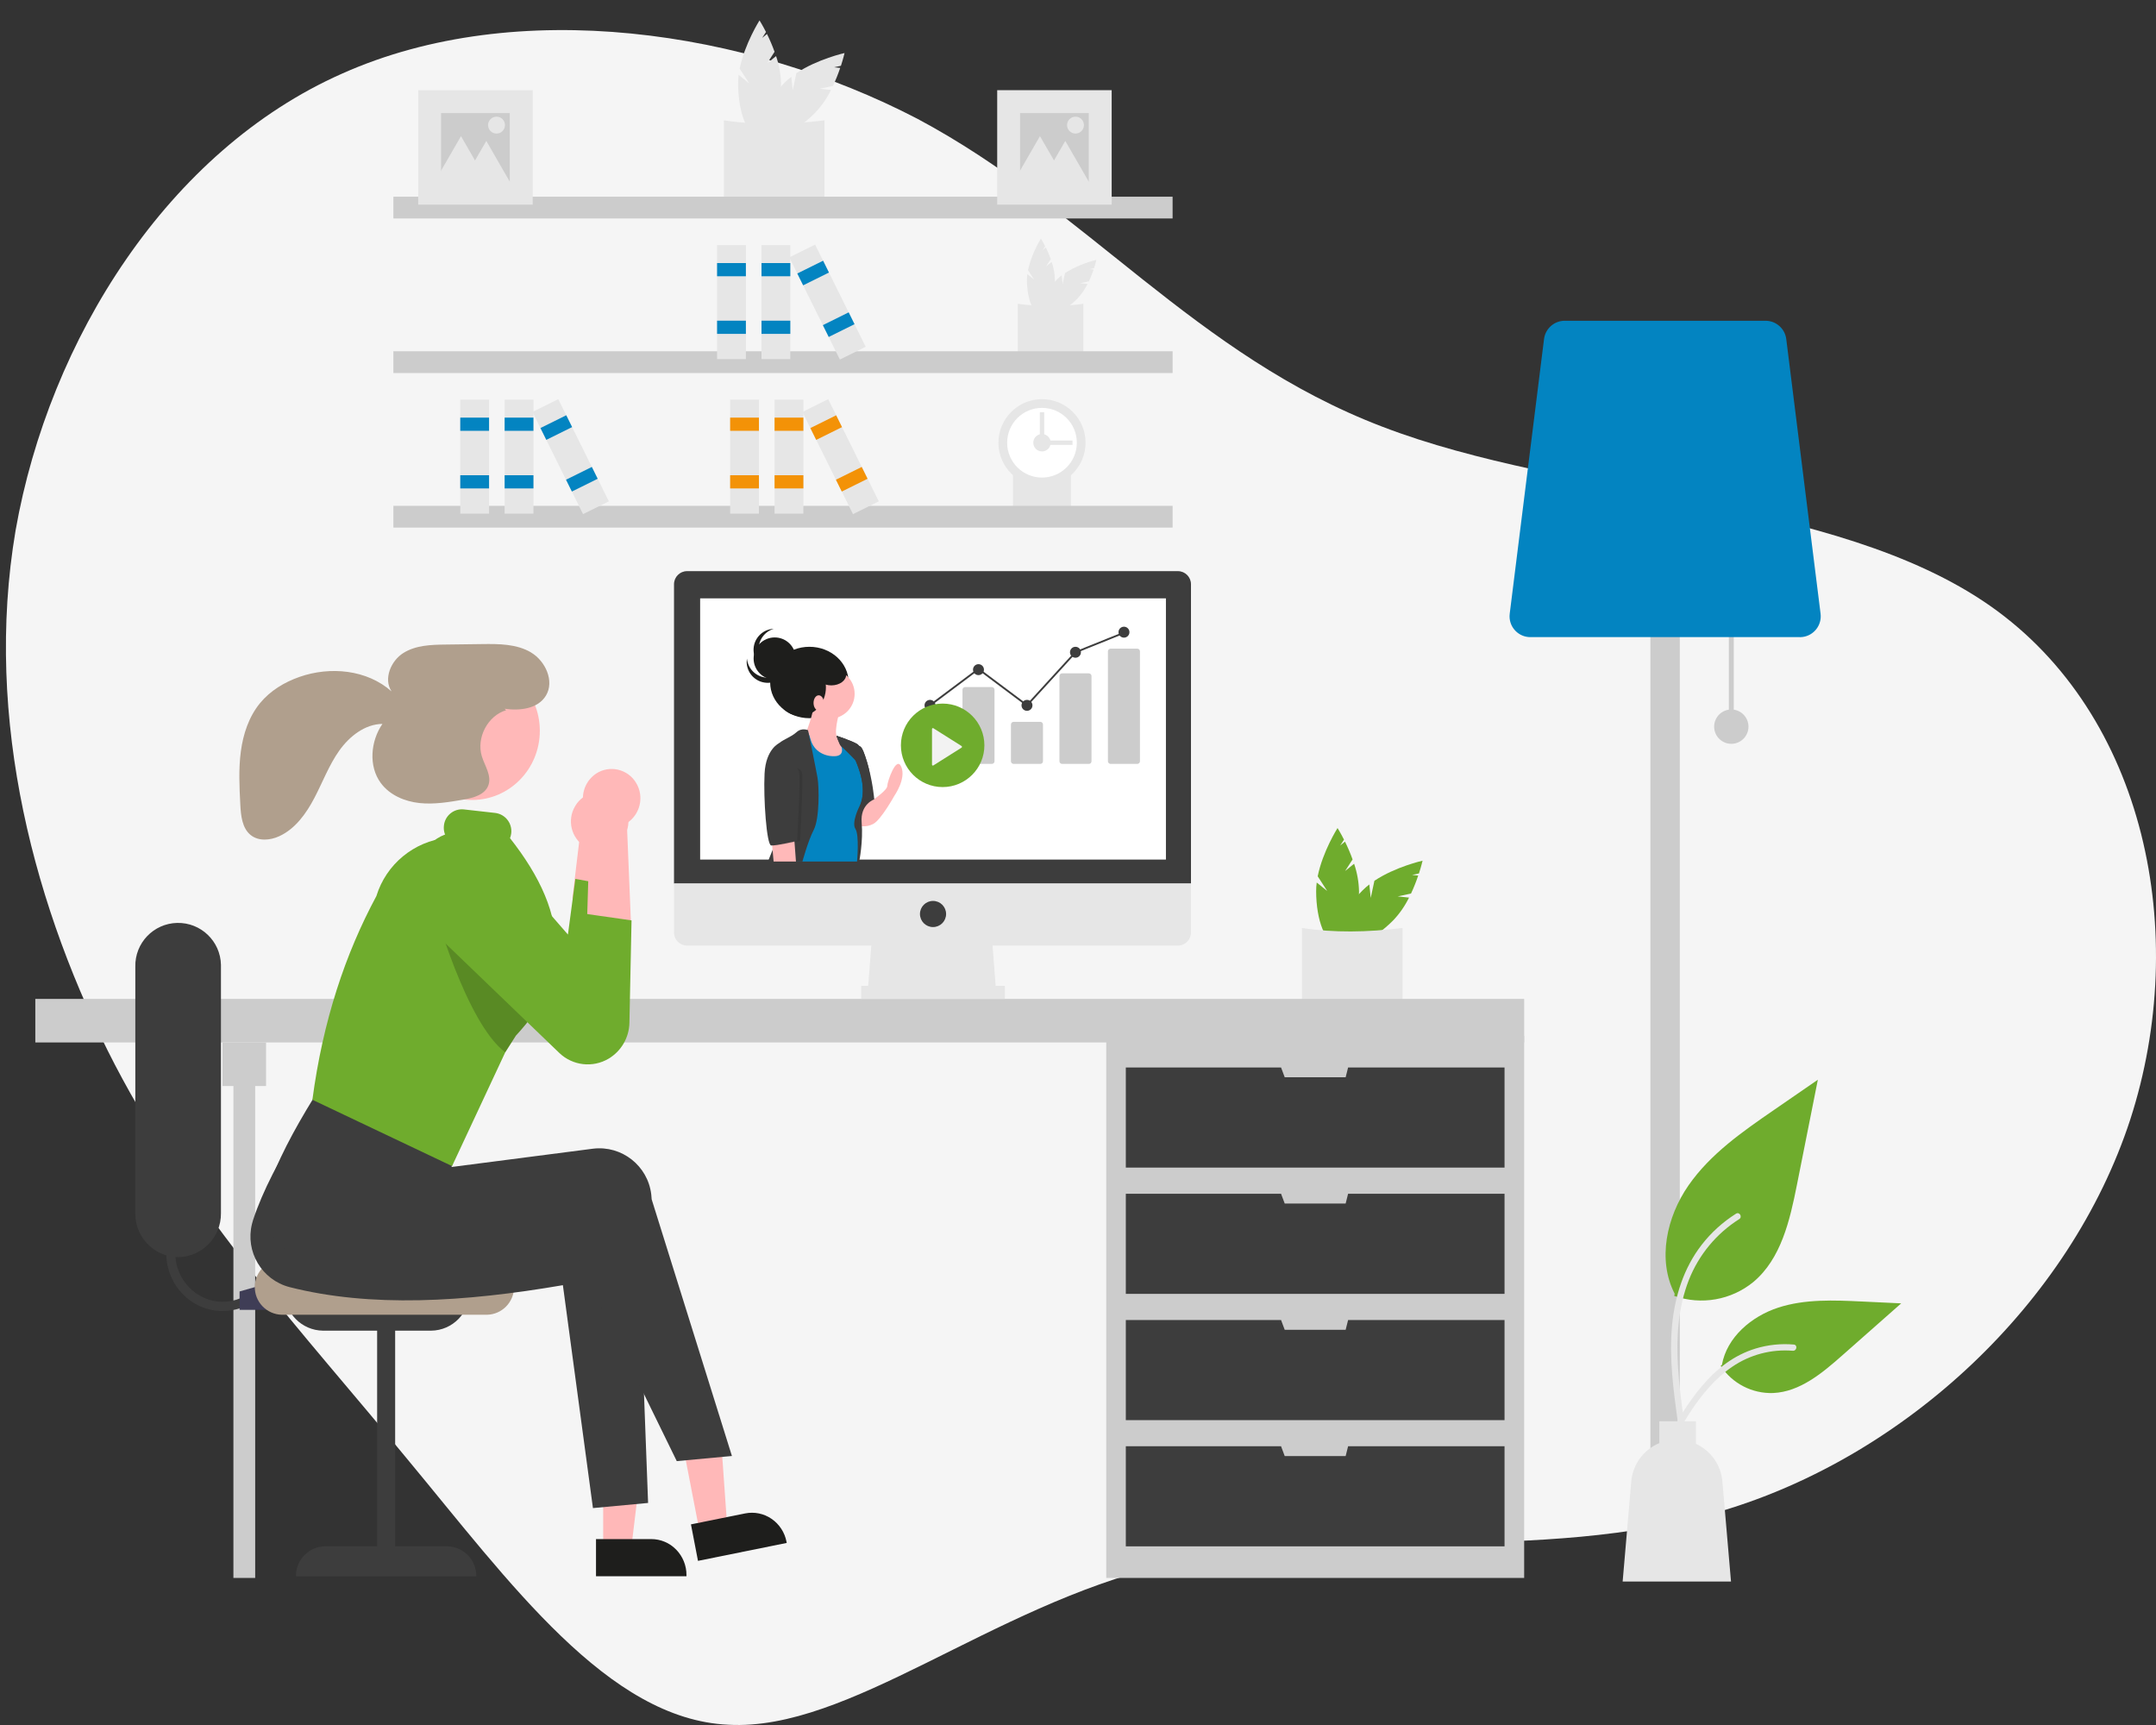 <?xml version="1.0" encoding="UTF-8"?><svg xmlns="http://www.w3.org/2000/svg" viewBox="0 0 500 400"><rect x="0" y="0" width="500" height="400" fill="#333333" stroke="none"/><defs><style>.cls-1{fill:#fff;}.cls-2{fill:#3d3d3d;}.cls-3{fill:#3f3d56;}.cls-4{fill:#f5f5f5;}.cls-5{fill:#1e1e1c;}.cls-6{fill:#e6e6e6;}.cls-7{fill:#ffb9b9;}.cls-8{fill:#6fac2d;}.cls-9{fill:#f39207;}.cls-10{fill:#b09f8d;}.cls-11{fill:#ffb8b8;}.cls-12{fill:#0384c1;}.cls-13{fill:#ccc;}.cls-14{opacity:.2;}.cls-14,.cls-15{isolation:isolate;}.cls-15{opacity:.1;}.cls-16{fill:#f2f2f2;}</style></defs><g id="Blob"><path class="cls-4" d="M320.6,98.95c43.19,16.62,104.9,16.31,140.95,41.55,36.05,25.24,46.44,76.02,32.48,119.1-13.97,42.78-52.29,78.17-94.83,90.79-42.54,12.62-89.64,3.08-129.58,12.62-39.95,9.54-72.75,38.47-100.68,36.93-27.93-1.23-50.66-32.93-74.7-61.86-24.03-29.24-49.04-55.7-67.55-91.1C8.17,211.28-3.85,166.97,3.62,122.96,11.42,78.64,39.02,34.94,79.29,17.09,119.89-1.07,173.15,6.93,212.77,27.55c39.3,20.93,64.3,54.78,107.82,71.4Z"/></g><g id="Ebene_6"><g><rect class="cls-13" x="400.94" y="144.61" width="1.14" height="23.89"/><rect class="cls-13" x="382.74" y="129.25" width="6.83" height="235.47"/><path class="cls-12" d="M417.4,147.74h-62.49c-2.67,0-4.83-2.16-4.83-4.83,0-.2,.01-.4,.04-.6l7.96-63.7c.31-2.42,2.36-4.23,4.8-4.23h46.57c2.44,0,4.49,1.82,4.8,4.23l7.96,63.7c.33,2.65-1.55,5.07-4.2,5.4-.2,.02-.4,.04-.6,.04Z"/><circle class="cls-13" cx="401.51" cy="168.5" r="3.98"/></g><g><path class="cls-8" d="M388.38,300.01c-4.07-7.89-1.86-17.84,3.2-25.13,5.06-7.29,12.53-12.48,19.84-17.51l10.16-7c-1.62,8.12-3.24,16.24-4.85,24.36-1.64,8.24-3.66,17.13-10.09,22.53-5.14,4.21-12.1,5.44-18.37,3.24"/><path class="cls-6" d="M389.14,329.99c.11,.39,.51,.61,.9,.51,.38-.12,.6-.51,.51-.9-.57-4.12-1.13-8.25-1.39-12.41-.44-6.87-.03-13.93,2.51-20.4,2.3-5.82,6.39-10.76,11.68-14.1,.79-.5,.06-1.76-.74-1.26-3.06,1.93-5.76,4.37-7.97,7.22-4.18,5.39-6.23,11.95-6.87,18.68-.72,7.57,.34,15.16,1.36,22.65h0Z"/><path class="cls-8" d="M399.33,316.5c1.14-6.43,6.87-11.27,13.08-13.29,6.21-2.01,12.91-1.72,19.43-1.41l9.07,.43-13.71,12.1c-4.63,4.09-9.78,8.4-15.96,8.69-4.89,.18-9.51-2.21-12.2-6.3"/><path class="cls-6" d="M386.24,334.3c-.46,.82,.88,1.41,1.33,.59,1.43-2.54,2.87-5.08,4.47-7.52,2.61-3.98,5.7-7.73,9.67-10.43,4.12-2.82,9.09-4.13,14.06-3.72,.93,.08,1.17-1.36,.23-1.44-2.97-.26-5.96,.05-8.81,.91-10.26,3.11-16,12.85-20.95,21.61h0Z"/><path class="cls-6" d="M376.31,366.74h25.13s-2-23.22-2-23.22c-.33-3.8-2.67-7.13-6.14-8.72v-5.22s-8.49,0-8.49,0v5.06c-3.65,1.52-6.16,4.94-6.5,8.88l-2,23.22Z"/></g></g><g id="Ebene_2"><path class="cls-6" d="M177.91,14.67l1.72-2.66c-.51-1.41-1.1-2.79-1.76-4.13l-1.11,.9,.88-1.36c-.84-1.65-1.5-2.69-1.5-2.69,0,0-3.45,5.44-4.6,11.19l2.21,3.41-2.44-1.97c-.09,.67-.13,1.35-.13,2.02,0,6.82,2.23,12.34,4.97,12.34s4.97-5.53,4.97-12.34c-.05-2.17-.44-4.32-1.14-6.37l-2.06,1.66Z"/><path class="cls-6" d="M190.08,20.58l3.1-.66c.64-1.36,1.19-2.75,1.67-4.17l-1.42-.15,1.59-.34c.57-1.76,.84-2.96,.84-2.96,0,0-6.28,1.4-11.17,4.66l-.85,3.97-.33-3.12c-.54,.41-1.04,.86-1.52,1.33-4.82,4.82-7.15,10.3-5.21,12.24s7.42-.39,12.24-5.21c1.5-1.57,2.74-3.36,3.7-5.31l-2.63-.28Z"/><path class="cls-6" d="M191.21,46.95c-7.18,.46-15-.03-23.32,0V27.9c7.33,1.14,15.15,1.02,23.32,0v19.05Z"/><path class="cls-6" d="M242.57,61.81l1.12-1.73c-.33-.92-.72-1.82-1.15-2.69l-.73,.59,.57-.89c-.55-1.08-.98-1.76-.98-1.76-1.38,2.26-2.39,4.72-3,7.3l1.44,2.22-1.59-1.29c-.06,.44-.09,.88-.09,1.32,0,4.44,1.45,8.05,3.24,8.05s3.24-3.6,3.24-8.05c-.03-1.41-.28-2.81-.74-4.15l-1.34,1.08Z"/><path class="cls-6" d="M250.51,65.66l2.02-.43c.41-.88,.78-1.79,1.09-2.72l-.93-.1,1.03-.22c.37-1.15,.55-1.93,.55-1.93-2.57,.62-5.03,1.65-7.28,3.04l-.56,2.59-.22-2.04c-.35,.27-.68,.56-.99,.87-3.14,3.14-4.66,6.72-3.4,7.98,1.27,1.27,4.84-.26,7.98-3.4,.98-1.02,1.79-2.19,2.41-3.46l-1.72-.18Z"/><path class="cls-6" d="M251.25,82.86c-4.68,.3-9.78-.02-15.21,0v-12.42c5.05,.71,10.16,.71,15.21,0v12.42Z"/><path class="cls-6" d="M248.35,119.68c-4.13,.26-8.64-.02-13.43,0v-10.97c4.45,.62,8.97,.62,13.43,0v10.97Z"/><rect class="cls-13" x="91.23" y="45.61" width="180.71" height="5.05"/><rect class="cls-13" x="91.23" y="81.45" width="180.71" height="5.05"/><rect class="cls-13" x="91.23" y="117.29" width="180.71" height="5.05"/><circle class="cls-6" cx="241.65" cy="102.66" r="10.1"/><circle class="cls-1" cx="241.65" cy="102.66" r="8.08"/><circle class="cls-6" cx="241.65" cy="102.66" r="2.02"/><rect class="cls-6" x="240.65" y="102.15" width="8.08" height="1.01"/><rect class="cls-6" x="241.15" y="95.59" width="1.01" height="8.08"/><rect class="cls-6" x="176.6" y="56.83" width="6.68" height="26.44"/><rect class="cls-12" x="176.6" y="61" width="6.68" height="3.06"/><rect class="cls-12" x="176.6" y="74.36" width="6.68" height="3.06"/><rect class="cls-6" x="166.3" y="56.83" width="6.68" height="26.44"/><rect class="cls-12" x="166.3" y="61" width="6.68" height="3.06"/><rect class="cls-12" x="166.3" y="74.36" width="6.68" height="3.06"/><rect class="cls-6" x="188.57" y="56.83" width="6.68" height="26.44" transform="translate(-11.16 92.42) rotate(-26.34)"/><rect class="cls-12" x="185.23" y="61.78" width="6.68" height="3.06" transform="translate(-8.51 90.24) rotate(-26.34)"/><rect class="cls-12" x="191.16" y="73.76" width="6.68" height="3.06" transform="translate(-13.21 94.11) rotate(-26.34)"/><rect class="cls-6" x="117.03" y="92.67" width="6.68" height="26.44"/><rect class="cls-12" x="117.03" y="96.84" width="6.68" height="3.06"/><rect class="cls-12" x="117.03" y="110.2" width="6.68" height="3.06"/><rect class="cls-6" x="106.74" y="92.67" width="6.68" height="26.44"/><rect class="cls-12" x="106.74" y="96.84" width="6.68" height="3.06"/><rect class="cls-12" x="106.74" y="110.2" width="6.68" height="3.06"/><rect class="cls-6" x="129" y="92.67" width="6.68" height="26.44" transform="translate(-33.24 69.71) rotate(-26.34)"/><rect class="cls-12" x="125.67" y="97.62" width="6.68" height="3.06" transform="translate(-30.6 67.53) rotate(-26.34)"/><rect class="cls-12" x="131.6" y="109.6" width="6.68" height="3.06" transform="translate(-35.3 71.41) rotate(-26.34)"/><rect class="cls-6" x="179.63" y="92.67" width="6.68" height="26.44"/><rect class="cls-9" x="179.63" y="96.84" width="6.68" height="3.06"/><rect class="cls-9" x="179.63" y="110.2" width="6.68" height="3.06"/><rect class="cls-6" x="169.33" y="92.67" width="6.68" height="26.44"/><rect class="cls-9" x="169.33" y="96.84" width="6.68" height="3.06"/><rect class="cls-9" x="169.33" y="110.2" width="6.68" height="3.06"/><rect class="cls-6" x="191.6" y="92.67" width="6.68" height="26.44" transform="translate(-26.74 97.49) rotate(-26.34)"/><rect class="cls-9" x="188.26" y="97.62" width="6.68" height="3.06" transform="translate(-24.1 95.31) rotate(-26.34)"/><rect class="cls-9" x="194.19" y="109.6" width="6.68" height="3.06" transform="translate(-28.8 99.18) rotate(-26.34)"/><rect class="cls-6" x="231.26" y="20.91" width="26.55" height="26.55"/><rect class="cls-13" x="236.57" y="26.22" width="15.93" height="15.93"/><polygon class="cls-6" points="241.18 31.57 244.56 37.42 247.94 43.27 241.18 43.27 234.42 43.27 237.8 37.42 241.18 31.57"/><polygon class="cls-6" points="247.05 32.68 250.43 38.53 253.8 44.38 247.05 44.38 240.29 44.38 243.67 38.53 247.05 32.68"/><circle class="cls-6" cx="249.42" cy="29.01" r="1.96"/><rect class="cls-6" x="96.99" y="20.91" width="26.55" height="26.55"/><rect class="cls-13" x="102.29" y="26.22" width="15.93" height="15.93"/><polygon class="cls-6" points="106.91 31.57 110.28 37.42 113.66 43.27 106.91 43.27 100.15 43.27 103.53 37.42 106.91 31.57"/><polygon class="cls-6" points="112.78 32.68 116.15 38.53 119.53 44.38 112.78 44.38 106.02 44.38 109.4 38.53 112.78 32.68"/><circle class="cls-6" cx="115.15" cy="29.01" r="1.96"/><path class="cls-8" d="M311.96,201.95l1.72-2.66c-.51-1.41-1.1-2.79-1.76-4.13l-1.11,.9,.88-1.36c-.84-1.65-1.5-2.69-1.5-2.69,0,0-3.45,5.44-4.6,11.19l2.21,3.41-2.44-1.97c-.09,.67-.13,1.35-.13,2.02,0,6.82,2.23,12.34,4.97,12.34s4.97-5.53,4.97-12.34c-.05-2.17-.44-4.32-1.14-6.37l-2.06,1.66Z"/><path class="cls-8" d="M324.13,207.86l3.1-.66c.64-1.36,1.19-2.75,1.67-4.17l-1.42-.15,1.59-.34c.57-1.76,.84-2.96,.84-2.96,0,0-6.28,1.4-11.17,4.66l-.85,3.97-.33-3.12c-.54,.41-1.04,.86-1.52,1.33-4.82,4.82-7.15,10.3-5.21,12.24s7.42-.39,12.24-5.21c1.5-1.57,2.74-3.36,3.7-5.31l-2.63-.28Z"/><path class="cls-6" d="M325.26,234.23c-7.18,.46-15-.03-23.32,0v-19.05c7.33,1.14,15.15,1.02,23.32,0v19.05Z"/><rect class="cls-13" x="256.55" y="240.21" width="96.92" height="125.69"/><rect class="cls-13" x="54.13" y="246.77" width="5.05" height="119.13"/><rect class="cls-13" x="8.19" y="231.63" width="345.28" height="10.1"/><rect class="cls-13" x="51.6" y="241.73" width="10.1" height="10.1"/><polygon class="cls-2" points="312.64 247.53 312.07 249.8 297.94 249.8 297.09 247.53 261.09 247.53 261.09 270.75 348.92 270.75 348.92 247.53 312.64 247.53"/><polygon class="cls-2" points="312.64 276.81 312.07 279.08 297.94 279.08 297.09 276.81 261.09 276.81 261.09 300.03 348.92 300.03 348.92 276.81 312.64 276.81"/><polygon class="cls-2" points="312.64 306.09 312.07 308.36 297.94 308.36 297.09 306.09 261.09 306.09 261.09 329.31 348.92 329.31 348.92 306.09 312.64 306.09"/><polygon class="cls-2" points="312.64 335.36 312.07 337.64 297.94 337.64 297.09 335.36 261.09 335.36 261.09 358.58 348.92 358.58 348.92 335.36 312.64 335.36"/><polygon class="cls-6" points="231.02 230.11 201.23 230.11 202.24 216.99 230.01 216.99 231.02 230.11"/><rect class="cls-6" x="199.72" y="228.6" width="33.32" height="3.03"/><path class="cls-2" d="M273.17,132.44h-113.83c-1.67,0-3.03,1.36-3.03,3.03h0v69.41h119.89v-69.41c0-1.67-1.36-3.03-3.03-3.03h0Z"/><path class="cls-6" d="M156.31,204.88v11.36c0,1.67,1.36,3.03,3.03,3.03h113.83c1.67,0,3.03-1.36,3.03-3.03h0v-11.36h-119.89Z"/><rect class="cls-1" x="162.37" y="138.75" width="108.02" height="60.57"/><circle class="cls-2" cx="216.38" cy="211.94" r="3.03"/><g><path class="cls-11" d="M147.83,182.1c1.63,3.36,.27,7.41-3.05,9.12-.33,.16-.67,.3-1.02,.4l-1.14,24.04-9.87-7.38,2.6-21.69c-.68-3.05,.79-6.17,3.56-7.59,3.26-1.62,7.22-.29,8.85,2.97,.02,.05,.05,.1,.07,.15Z"/><polygon class="cls-11" points="162.27 355.29 168.65 354 166.82 328.21 157.4 330.12 162.27 355.29"/><path class="cls-5" d="M160.23,353.48l12.57-2.54h0c2.13-.43,4.34,.02,6.13,1.25,1.81,1.24,3.06,3.16,3.47,5.32l.05,.27-20.58,4.16-1.63-8.46Z"/><polygon class="cls-11" points="139.89 359.06 146.39 359.06 149.49 333.41 139.89 333.41 139.89 359.06"/><path class="cls-5" d="M138.23,356.89h12.81s0,0,0,0c2.18,0,4.26,.88,5.77,2.44,1.54,1.58,2.4,3.7,2.39,5.9v.27h-20.98s0-8.62,0-8.62Z"/><path class="cls-2" d="M51.64,304.01c-7.22,0-13.07-5.99-13.07-13.38,0-1.78,.35-3.54,1.03-5.19l1.93,.83c-2.37,5.68,.23,12.22,5.86,14.71,2.65,1.15,5.66,1.18,8.33,.08l.78,1.99c-1.54,.63-3.19,.95-4.85,.95Z"/><polygon class="cls-3" points="71.77 303.74 55.56 303.74 55.56 299.47 68.63 295.73 71.77 303.74"/><path class="cls-2" d="M66.02,299.47h42.87c.05,4.96-3.93,9.03-8.89,9.09h-25.1c-4.96-.06-8.94-4.12-8.89-9.09h0Z"/><path class="cls-10" d="M112.94,304.87h-47.58c-3.54-.08-6.35-3.01-6.27-6.56,.08-3.43,2.84-6.2,6.27-6.27h47.58c3.54,.08,6.35,3.01,6.27,6.56-.08,3.43-2.84,6.2-6.27,6.27Z"/><path class="cls-8" d="M143.66,205.66l-.09,4.32-.4,19.4c-.05,5.4-4.46,9.73-9.86,9.68,0,0,0,0-.01,0-2.36-.05-4.62-.98-6.34-2.61l-27.04-26.01c-4.11-3.86-4.31-10.32-.45-14.43,.35-.37,.73-.72,1.13-1.03,4.04-3.16,9.84-2.64,13.25,1.19l17.86,20.54,1.72-12.91,10.24,1.86Z"/><path class="cls-2" d="M150.3,348.51l-12.79,1.19-6.97-51.69c-22.99,3.95-44.68,5.22-63.43,.44-6.41-1.69-10.27-8.22-8.67-14.65,.07-.3,.16-.6,.25-.9,2.25-6.85,6.2-14.19,10.83-21.72l30.8,11.29,1.16,4.75,32.85-4.25c6.64-.79,12.67,3.95,13.47,10.59,0,.03,0,.06,.01,.09,.04,.36,.07,.71,.09,1.07l2.4,63.79Z"/><path class="cls-2" d="M169.74,337.62l-12.79,1.19-23.18-47.41c-22.99,3.95-44.68,5.22-63.43,.44-6.41-1.69-10.27-8.22-8.67-14.65,.07-.3,.16-.6,.25-.9,2.25-6.85,6.2-14.19,10.83-21.72l35.74,3.01-3.78,13.03,32.85-4.25c6.64-.79,12.67,3.95,13.47,10.59,0,.03,0,.06,.01,.09,.04,.36,.07,.71,.09,1.07l18.61,59.51Z"/><ellipse class="cls-11" cx="109.5" cy="169.46" rx="15.69" ry="16.04"/><path class="cls-8" d="M118.28,194.35c.14-.36,.23-.73,.28-1.12,.27-2.32-1.38-4.43-3.7-4.72l-7.3-.82c-2.31-.24-4.38,1.45-4.61,3.76,0,0,0,.02,0,.03-.11,.98,.12,1.97,.65,2.8-7.64,.84-14.06,6.15-16.31,13.5-7.21,13.4-12.4,28.89-14.84,47.24l32.39,15.38,12.33-26.38,2.48-3.89c.48-.51,.95-1.03,1.38-1.55,2.55-2.89,4.6-6.19,6.06-9.76,1.02-2.56,1.61-5.27,1.77-8.02,.49-8.8-3.63-17.61-10.58-26.44Z"/><path class="cls-14" d="M127.09,228.81c-1.46,3.57-3.51,6.87-6.06,9.76-.44,.52-.9,1.04-1.38,1.55l-2.48,3.89c-9.15-6.86-16.56-33.86-16.56-33.86l10.32-2.01,16.17,20.67Z"/><path class="cls-11" d="M133.34,187c-1.88,3.23-.85,7.37,2.33,9.33,.31,.19,.64,.35,.98,.48l-.73,24.05,10.42-6.56-.9-21.84c.91-2.99-.31-6.22-2.96-7.86-3.11-1.88-7.16-.89-9.04,2.23-.03,.05-.06,.1-.09,.16Z"/><path class="cls-8" d="M135.01,211.79l11.45,1.63-.49,23.72c-.06,3.44-1.89,6.61-4.85,8.36h0c-3.65,2.15-8.28,1.62-11.36-1.29l-27.04-26.01c-3.95-3.75-4.28-9.93-.76-14.08h0c3.47-4.1,9.6-4.62,13.7-1.15,.08,.07,.15,.13,.23,.2,.27,.24,.52,.49,.76,.76l17.86,20.54,.5-12.68Z"/><path class="cls-2" d="M41.31,291.51c-5.54-.07-9.99-4.61-9.93-10.16v-57.19c-.12-5.49,4.23-10.03,9.71-10.15,5.49-.12,10.03,4.23,10.15,9.71,0,.15,0,.29,0,.44v57.19c.05,5.54-4.39,10.09-9.93,10.16Z"/><path class="cls-2" d="M103.67,358.56h-12.03v-52.35h-4.18v52.35h-12.03c-3.8,.04-6.84,3.15-6.8,6.95h0s41.83,0,41.83,0h0c.04-3.8-3-6.91-6.8-6.95Z"/><path class="cls-10" d="M123.14,151.28c-3.35-1.97-7.43-1.98-11.3-1.93-2.8,.04-5.6,.07-8.41,.11-3.4,.04-6.99,.14-9.89,1.96-2.9,1.82-4.65,6.02-2.74,8.9-5.69-5.05-14.21-5.85-21.34-3.36-3.49,1.22-6.79,3.2-9.16,6.09-2.58,3.14-3.92,7.18-4.45,11.24-.54,4.06-.33,8.18-.12,12.27,.13,2.57,.42,5.47,2.4,7.07,1.83,1.47,4.5,1.25,6.62,.28,3.7-1.69,6.26-5.24,8.17-8.9,1.91-3.65,3.37-7.58,5.75-10.94,2.38-3.35,5.97-6.16,10.02-6.21-2.76,4-3.26,9.81-.38,13.71,2.07,2.81,5.53,4.27,8.95,4.64,3.42,.37,6.86-.22,10.26-.8,2.3-.4,5-1.13,5.76-3.38,.75-2.21-.85-4.44-1.54-6.66-1.32-4.3,1.39-9.44,5.63-10.68l-.35-.34c3.51,.5,7.71,.04,9.58-3.04,2.04-3.36-.11-8.04-3.46-10.02Z"/></g></g><g id="Ebene_3"><g><path class="cls-13" d="M218.76,177.14h-6.17c-.35,0-.63-.28-.63-.63v-8.5c0-.35,.28-.63,.63-.63h6.17c.35,0,.63,.28,.63,.63v8.5c0,.35-.28,.63-.63,.63Z"/><path class="cls-13" d="M230.01,177.14h-6.17c-.35,0-.63-.28-.63-.63v-16.56c0-.35,.28-.63,.63-.63h6.17c.35,0,.63,.28,.63,.63v16.56c0,.35-.28,.63-.63,.63Z"/><path class="cls-13" d="M241.25,177.14h-6.17c-.35,0-.63-.28-.63-.63v-8.5c0-.35,.28-.63,.63-.63h6.17c.35,0,.63,.28,.63,.63v8.5c0,.35-.28,.63-.63,.63Z"/><path class="cls-13" d="M252.5,177.14h-6.17c-.34,0-.62-.26-.63-.6v-19.8c0-.34,.29-.61,.63-.6h6.17c.34,0,.62,.26,.63,.6v19.8c0,.34-.29,.61-.63,.6Z"/><path class="cls-13" d="M263.74,177.14h-6.17c-.35,0-.63-.28-.63-.63v-25.47c0-.35,.28-.63,.63-.63h6.17c.35,0,.63,.28,.63,.63v25.47c0,.35-.28,.63-.63,.63Z"/><circle class="cls-2" cx="215.68" cy="163.56" r="1.27"/><circle class="cls-2" cx="226.92" cy="155.28" r="1.27"/><circle class="cls-2" cx="238.17" cy="163.56" r="1.27"/><circle class="cls-2" cx="249.41" cy="151.25" r="1.27"/><circle class="cls-2" cx="260.66" cy="146.59" r="1.27"/><polygon class="cls-2" points="238.19 163.84 226.92 155.4 215.81 163.73 215.55 163.39 226.92 154.87 238.14 163.27 249.29 151.08 249.33 151.06 260.58 146.53 260.74 146.92 249.54 151.43 238.19 163.84"/></g><g><ellipse class="cls-5" cx="187.71" cy="158.26" rx="9.1" ry="8.28"/><path class="cls-7" d="M202.7,185.32h0s3.07-2.11,3.07-3.07,2.11-7.18,3.26-4.41-1.63,6.71-1.63,6.71c0,0-3.07,5.56-4.89,6.51s-3.35,.38-3.35,.38v-2.59l1.75-2.59c.4-.6,1.07-.95,1.79-.95Z"/><path class="cls-2" d="M193.99,170.64s4.59,1.45,5.07,2.12,.67-.48,2.01,3.93,1.68,8.67,1.68,8.67c0,0-3.3,1.1-2.92,5.41s-.57,9-.57,9h-1.2l-2.64-8.14,3.16-12.36s-4.49-7.6-4.59-8.64Z"/><circle class="cls-7" cx="192.45" cy="160.89" r="5.75"/><path class="cls-7" d="M194.66,165.2s-1.63,5.36-.19,6.13,3.07,4.21,3.07,4.21l-2.49,2.78h-5.75l-2.59-2.87-1.05-4.89,1.44-1.15s1.53-3.83,1.53-5.84,6.03,1.63,6.03,1.63Z"/><path class="cls-12" d="M195.13,171.14s-1.15-.29-.48,.86,1.34,3.26-1.05,3.35-4.79-1.15-5.56-3.74-1.05-2.39-1.34-2.3-3.35,3.26-3.35,3.26l1.05,5.94,.38,21.26h13.98s.57-6.13-.38-7.57,.86-5.08,.86-5.08c0,0,1.63-2.49,.38-7.28s-4.02-8.72-4.5-8.72Z"/><path class="cls-2" d="M187.38,169.32s-1.44-.67-2.68,.48-4.02,2.11-4.02,2.68,2.39,16.95,.77,19.83c-1.63,2.87-3.35,7.47-3.35,7.47h7.99s1.3-4.79,2.64-7.38,1.25-9.87,.86-12.07-2.2-11.02-2.2-11.02Z"/><polygon class="cls-7" points="178.95 194.7 179.41 199.78 184.59 199.78 184.12 193.46 178.95 194.7"/><path class="cls-2" d="M201.7,184.12s.72-3.02-.62-7.42-1.53-3.26-2.01-3.93-5.07-2.12-5.07-2.12c.03,.34,.54,1.39,1.21,2.65-.12-.45-.3-.89-.54-1.29-.67-1.15,.48-.86,.48-.86,.48,0,3.26,3.93,4.5,8.72s-.38,7.28-.38,7.28l2.44-3.02Z"/><path class="cls-2" d="M194.03,170.61s.57,2.15,1.05,2.46,3.35,3.29,3.35,3.29l-.37-2.4-1.53-2.3-.41-.3-2.08-.76Z"/><path class="cls-15" d="M181.29,177.22l.13-4.93s-3.15,1.34-3.44,7.09c-.29,5.75,.48,16.57,1.53,16.67s6.03-1.05,6.03-1.05c0,0,.77-13.89,.48-15.71s-4.74-2.06-4.74-2.06Z"/><path class="cls-2" d="M181.53,172.29h-.78s-3.15,1.34-3.44,7.09,.48,16.57,1.53,16.67,6.03-1.05,6.03-1.05c0,0,.77-13.89,.48-15.71s-3.83-6.99-3.83-6.99Z"/><ellipse class="cls-5" cx="185.6" cy="159.36" rx="5.94" ry="6.66"/><ellipse class="cls-7" cx="189.87" cy="163" rx="1.2" ry="1.77"/><circle class="cls-5" cx="179.66" cy="152.7" r="4.89"/><path class="cls-5" d="M180.3,156.61c-2.4,1.22-5.35,.27-6.57-2.14-.28-.55-.45-1.14-.51-1.75-.41,2.67,1.43,5.16,4.09,5.56,2.67,.41,5.16-1.43,5.56-4.09,.06-.4,.07-.8,.03-1.2-.24,1.56-1.21,2.9-2.61,3.62Z"/><path class="cls-5" d="M176.98,153.51c-1.66-2.13-1.29-5.19,.84-6.86,.48-.38,1.03-.66,1.62-.84-2.7,.11-4.79,2.39-4.68,5.08,.11,2.7,2.39,4.79,5.08,4.68,.4-.02,.8-.08,1.18-.2-1.57,.07-3.08-.63-4.05-1.87Z"/><ellipse class="cls-5" cx="192.79" cy="156.44" rx="3.45" ry="2.49"/></g><g id="Playbutton"><circle class="cls-8" cx="218.61" cy="172.83" r="9.68"/><path class="cls-16" d="M216.14,169.07v8.23c0,.12,.08,.22,.2,.22,.04,0,.08,0,.12-.03l6.53-4.12c.11-.07,.14-.22,.06-.32-.02-.03-.04-.05-.06-.06l-6.53-4.12c-.1-.06-.23-.03-.29,.07-.02,.04-.03,.08-.03,.12Z"/></g></g></svg>